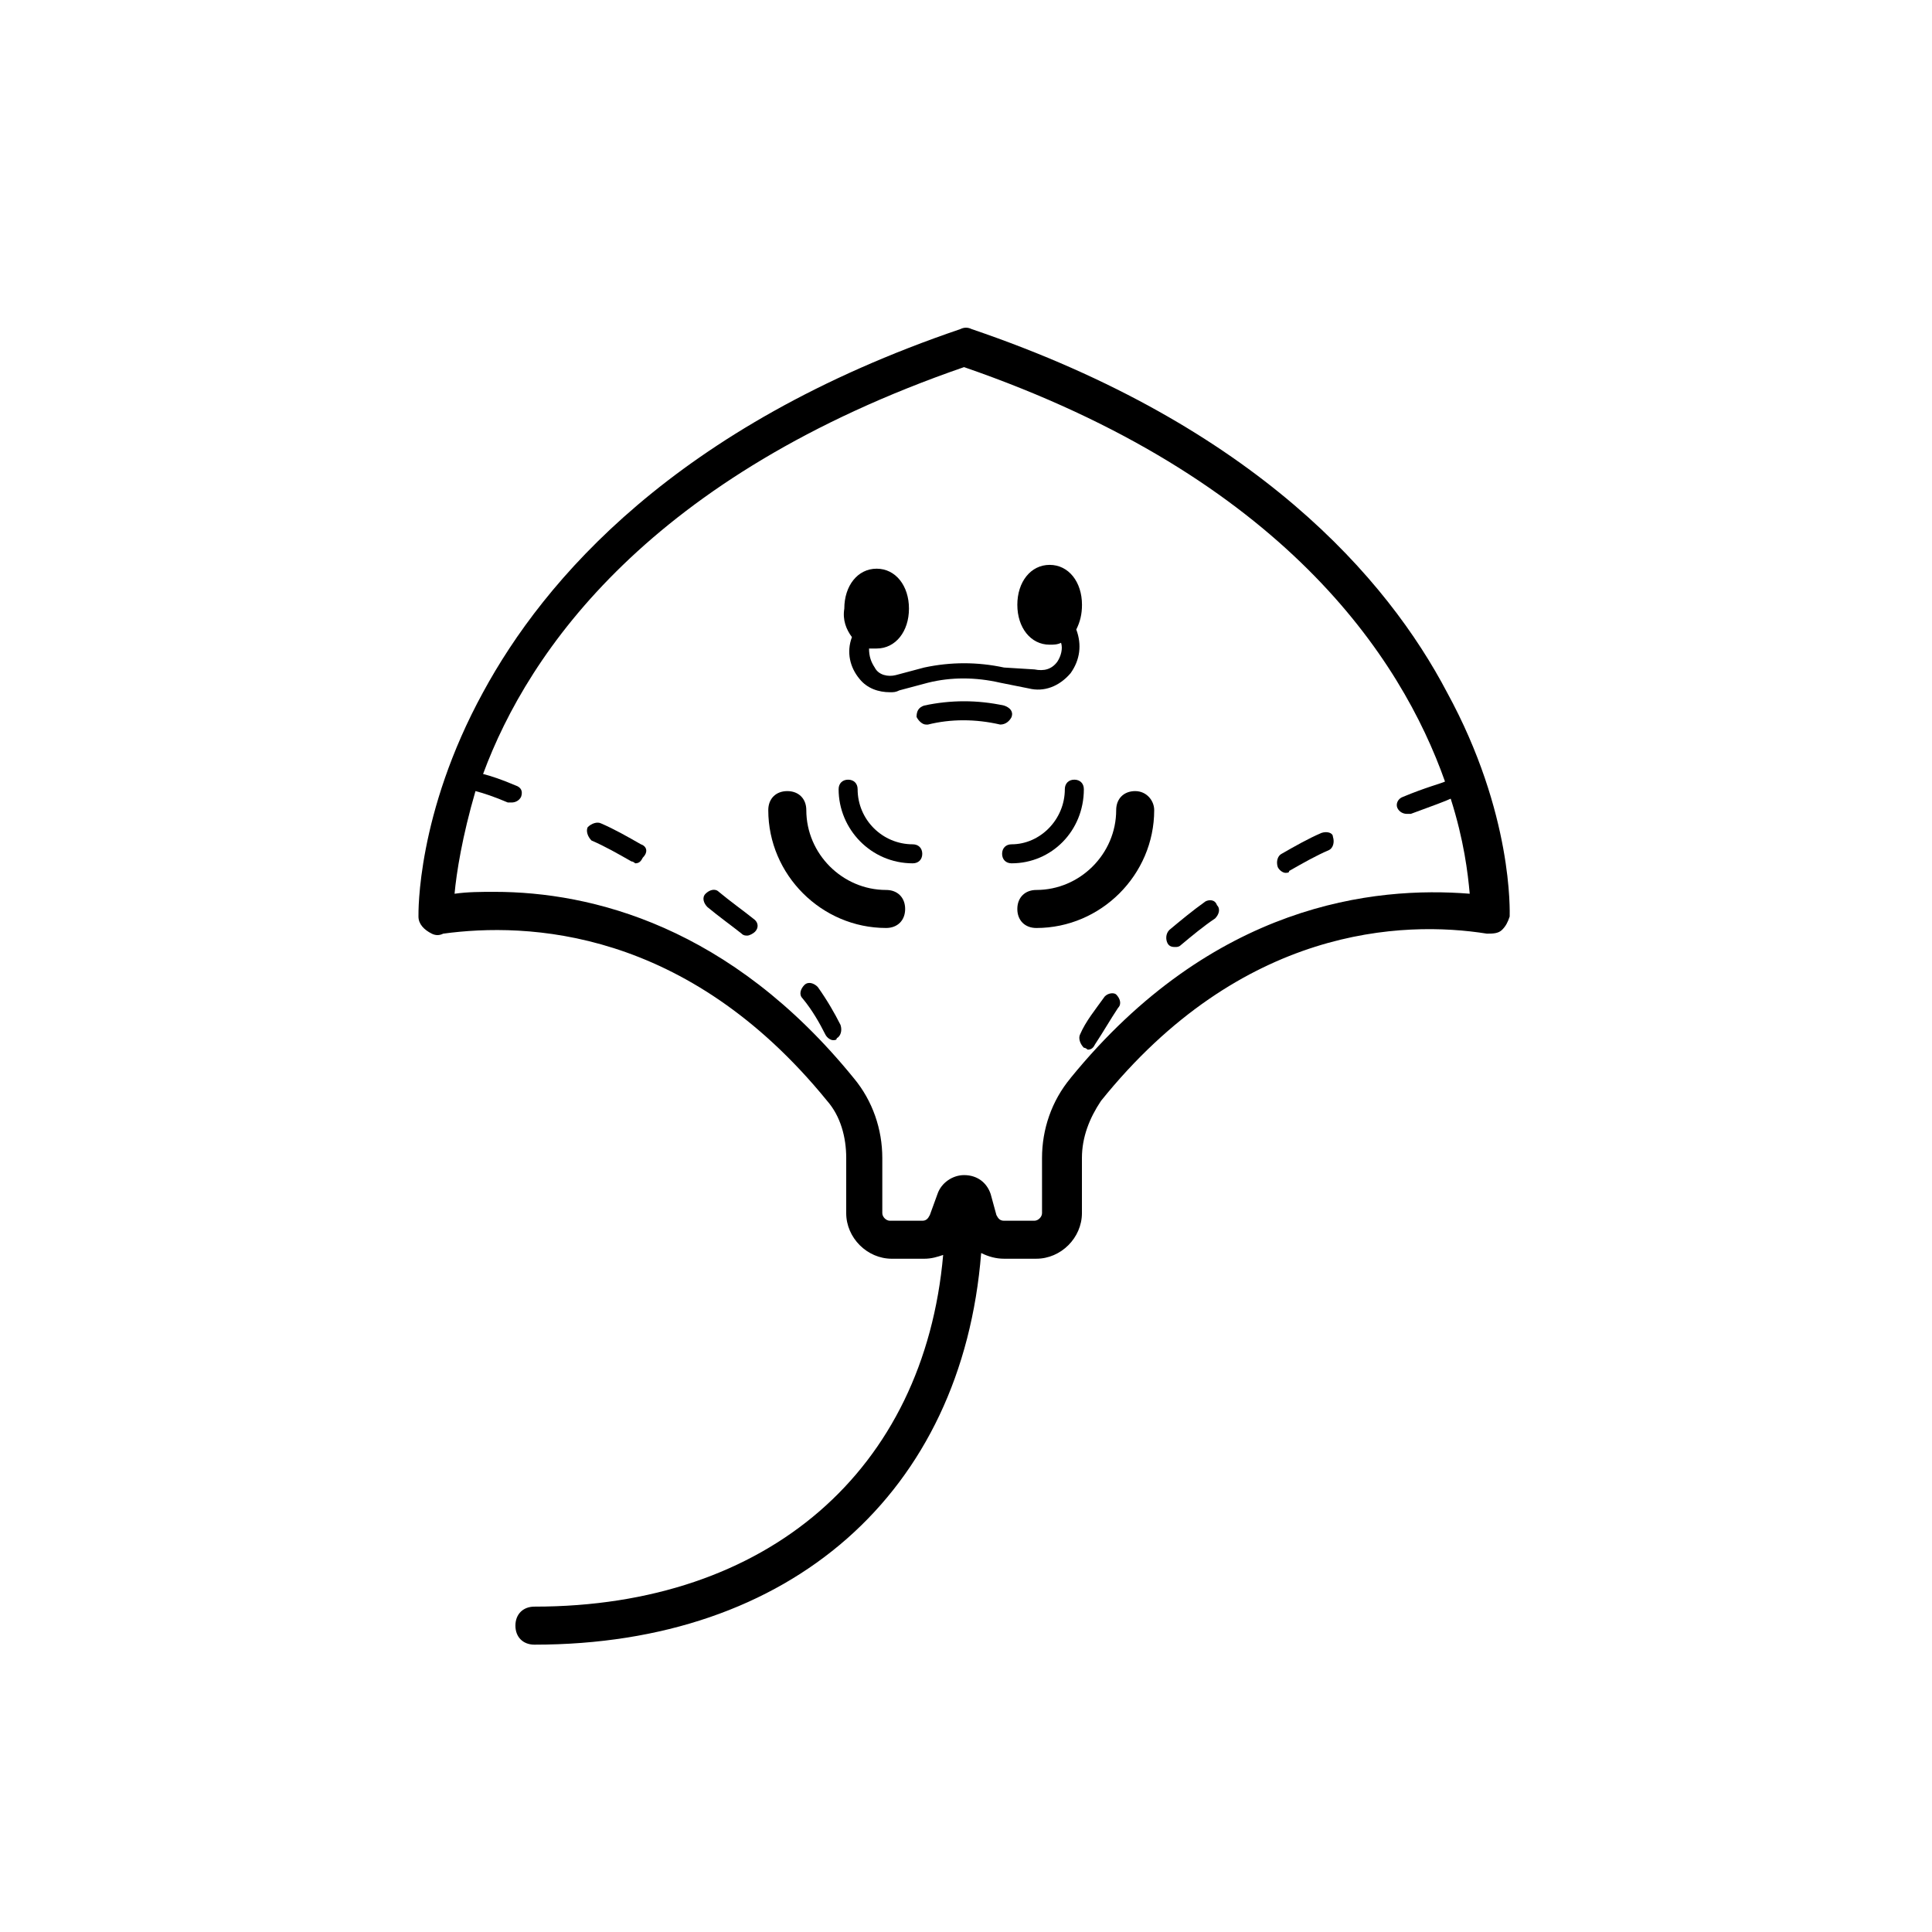<?xml version="1.0" encoding="UTF-8"?>
<!-- Uploaded to: ICON Repo, www.svgrepo.com, Generator: ICON Repo Mixer Tools -->
<svg fill="#000000" width="800px" height="800px" version="1.1" viewBox="144 144 512 512" xmlns="http://www.w3.org/2000/svg">
 <g>
  <path d="m401.51 231.22c-1.008-0.504-2.016-0.504-3.023 0-75.57 25.695-110.34 66.504-126.46 96.227-17.633 32.242-17.129 58.441-17.129 59.449 0 2.016 1.512 3.527 3.527 4.535 1.008 0.504 2.016 0.504 3.023 0 22.168-3.023 64.488-1.512 101.77 44.336 3.527 4.031 5.039 9.574 5.039 15.113l-0.004 14.609c0 6.551 5.543 12.09 12.09 12.09h8.566c2.016 0 3.527-0.504 5.039-1.008-5.039 56.93-46.352 93.203-108.32 93.203-3.023 0-5.039 2.016-5.039 5.039 0 3.023 2.016 5.039 5.039 5.039 68.016 0 113.36-40.305 118.39-103.79 2.016 1.008 4.031 1.512 6.047 1.512h8.566c6.551 0 12.09-5.543 12.09-12.09v-14.609c0-5.543 2.016-10.578 5.039-15.113 37.281-46.352 80.105-47.863 102.27-44.336 1.512 0 3.023 0 4.031-1.008 1.008-1.008 1.512-2.016 2.016-3.527 0-1.008 1.008-27.207-16.625-59.449-15.621-29.723-50.383-70.531-125.95-96.227zm26.195 198.5c-5.039 6.047-7.559 13.602-7.559 21.16l0.004 14.609c0 1.008-1.008 2.016-2.016 2.016h-8.062c-1.008 0-1.512-0.504-2.016-1.512l-1.512-5.539c-1.008-3.023-3.527-5.039-7.055-5.039-3.023 0-6.047 2.016-7.055 5.039l-2.016 5.543c-0.504 1.008-1.008 1.512-2.016 1.512h-8.566c-1.008 0-2.016-1.008-2.016-2.016v-14.609c0-7.559-2.519-15.113-7.559-21.16-32.746-40.305-69.527-49.375-95.219-49.375-3.527 0-7.055 0-10.578 0.504 0.504-5.543 2.016-15.113 5.543-27.207 2.016 0.504 5.039 1.512 8.566 3.023h1.008c1.008 0 2.016-0.504 2.519-1.512 0.504-1.512 0-2.519-1.512-3.023-3.527-1.512-6.551-2.519-8.566-3.023 12.09-32.746 44.336-79.098 127.46-107.82 84.641 29.223 115.88 77.082 127.46 109.83-1.008 0.504-5.039 1.512-11.082 4.031-1.512 0.504-2.016 2.016-1.512 3.023 0.504 1.008 1.512 1.512 2.519 1.512h1.008c5.543-2.016 9.574-3.527 10.578-4.031 3.527 11.082 4.535 19.648 5.039 25.191-25.191-2.016-68.016 2.516-105.8 48.867z"/>
  <path d="m431.23 353.14c0-1.512-1.008-2.519-2.519-2.519-1.512 0-2.519 1.008-2.519 2.519 0 8.062-6.551 14.609-14.105 14.609-1.512 0-2.519 1.008-2.519 2.519 0 1.512 1.008 2.519 2.519 2.519 10.582 0 19.145-8.566 19.145-19.648z"/>
  <path d="m385.89 367.75c-8.062 0-14.609-6.551-14.609-14.609 0-1.512-1.008-2.519-2.519-2.519s-2.519 1.008-2.519 2.519c0 10.578 8.566 19.648 19.648 19.648 1.512 0 2.519-1.008 2.519-2.519 0-1.512-1.008-2.519-2.519-2.519z"/>
  <path d="m444.84 353.65c-3.023 0-5.039 2.016-5.039 5.039 0 11.586-9.574 21.16-21.16 21.16-3.023 0-5.039 2.016-5.039 5.039 0 3.023 2.016 5.039 5.039 5.039 17.129 0 31.234-14.105 31.234-31.234 0.004-2.523-2.012-5.043-5.035-5.043z"/>
  <path d="m378.84 379.85c-11.586 0-21.16-9.574-21.16-21.16 0-3.023-2.016-5.039-5.039-5.039s-5.039 2.016-5.039 5.039c0 17.129 14.105 31.234 31.234 31.234 3.023 0 5.039-2.016 5.039-5.039 0-3.019-2.012-5.035-5.035-5.035z"/>
  <path d="m334.5 380.35c-1.008-1.008-2.519-0.504-3.527 0.504-1.008 1.008-0.504 2.519 0.504 3.527 3.023 2.519 6.551 5.039 9.07 7.055 0.504 0.504 1.008 0.504 1.512 0.504s1.512-0.504 2.016-1.008c1.008-1.008 1.008-2.519-0.504-3.527-2.519-2.019-6.047-4.539-9.07-7.055z"/>
  <path d="m360.7 405.54c-1.008-1.008-2.519-1.512-3.527-0.504-1.008 1.008-1.512 2.519-0.504 3.527 2.519 3.023 4.535 6.551 6.047 9.574 0.504 1.008 1.512 1.512 2.016 1.512s1.008 0 1.008-0.504c1.008-0.504 1.512-2.016 1.008-3.527-1.516-3.023-3.531-6.551-6.047-10.078z"/>
  <path d="m313.85 367.75c-3.527-2.016-7.055-4.031-10.578-5.543-1.008-0.504-2.519 0-3.527 1.008-0.504 1.008 0 2.519 1.008 3.527 3.527 1.512 7.055 3.527 10.578 5.543 0.504 0 1.008 0.504 1.008 0.504 1.008 0 1.512-0.504 2.016-1.512 1.512-1.512 1.008-3.023-0.504-3.527z"/>
  <path d="m494.21 364.73c-3.527 1.512-7.055 3.527-10.578 5.543-1.008 0.504-1.512 2.016-1.008 3.527 0.504 1.008 1.512 1.512 2.016 1.512s1.008 0 1.008-0.504c3.527-2.016 7.055-4.031 10.578-5.543 1.008-0.504 1.512-2.016 1.008-3.527 0-1.008-1.512-1.512-3.023-1.008z"/>
  <path d="m436.78 408.06c-2.519 3.527-5.039 6.551-6.551 10.078-0.504 1.008 0 2.519 1.008 3.527 0.504 0 1.008 0.504 1.008 0.504 1.008 0 1.512-0.504 2.016-1.512 2.016-3.023 4.031-6.551 6.047-9.574 1.008-1.008 0.504-2.519-0.504-3.527-0.504-0.504-2.016-0.504-3.023 0.504z"/>
  <path d="m463.48 382.87c-3.527 2.519-6.551 5.039-9.574 7.559-1.008 1.008-1.008 2.519-0.504 3.527 0.508 1.008 1.516 1.008 2.019 1.008 0.504 0 1.008 0 1.512-0.504 3.023-2.519 6.047-5.039 9.07-7.055 1.008-1.008 1.512-2.519 0.504-3.527-0.508-1.512-2.019-1.512-3.027-1.008z"/>
  <path d="m369.77 312.84c-1.512 4.031-0.504 8.062 2.016 11.082 2.016 2.519 5.039 3.527 8.062 3.527 1.008 0 1.512 0 2.519-0.504l7.559-2.016c6.047-1.512 12.594-1.512 19.145 0l7.559 1.512c4.031 1.008 8.062-0.504 11.082-4.031 2.519-3.527 3.023-7.559 1.512-11.586 1.008-2.016 1.512-4.031 1.512-6.551 0-6.047-3.527-10.578-8.566-10.578-5.039 0-8.566 4.535-8.566 10.578 0 6.047 3.527 10.578 8.566 10.578 1.008 0 2.016 0 3.023-0.504 0.504 1.512 0 3.527-1.008 5.039-1.512 2.016-3.527 2.519-6.047 2.016l-8.062-0.5c-7.055-1.512-14.105-1.512-21.16 0l-7.559 2.016c-2.016 0.504-4.535 0-5.543-2.016-1.008-1.512-1.512-3.023-1.512-5.039h2.016c5.039 0 8.566-4.535 8.566-10.578 0-6.047-3.527-10.578-8.566-10.578-5.039 0-8.566 4.535-8.566 10.578-0.5 3.019 0.508 5.539 2.019 7.555z"/>
  <path d="m412.09 334c0.504-1.512-0.504-2.519-2.016-3.023-7.055-1.512-14.105-1.512-21.16 0-1.512 0.504-2.016 1.512-2.016 3.023 0.504 1.008 1.512 2.016 2.519 2.016h0.504c6.047-1.512 12.594-1.512 19.145 0 1.512 0 2.519-1.008 3.023-2.016z"/>
 </g>
</svg>